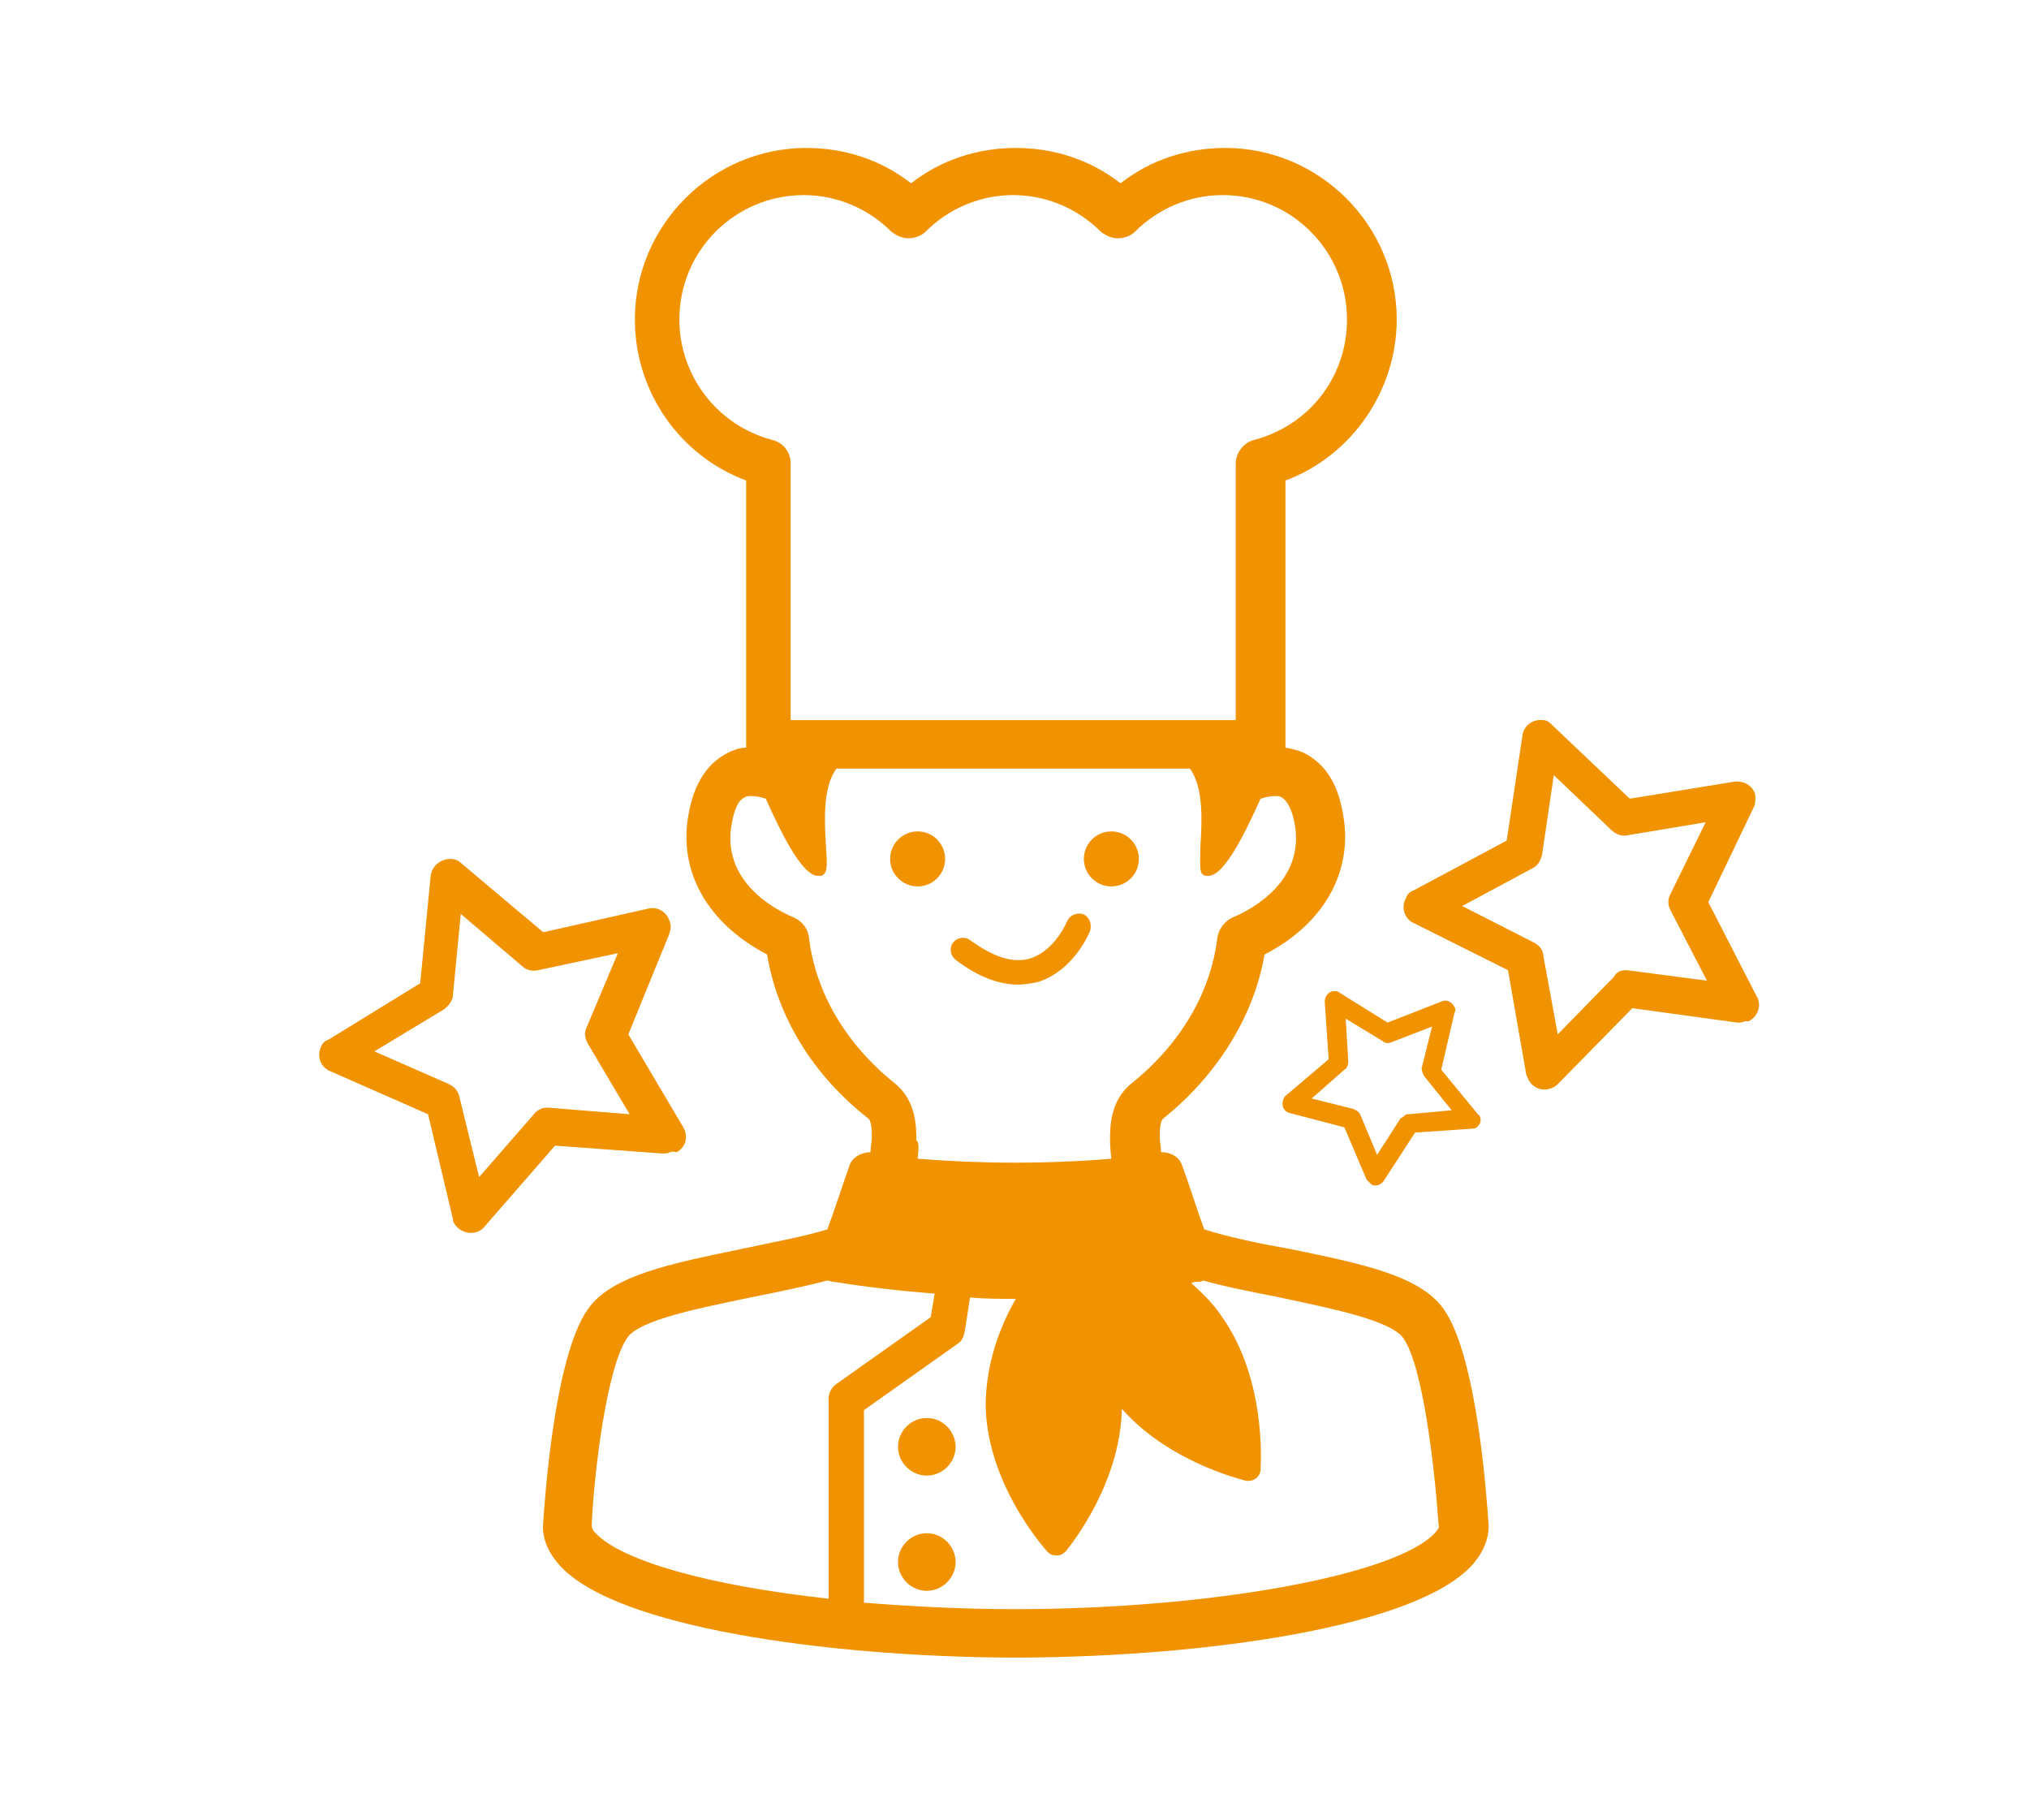 <?xml version="1.0" encoding="utf-8"?>
<!-- Generator: Adobe Illustrator 24.1.0, SVG Export Plug-In . SVG Version: 6.00 Build 0)  -->
<svg version="1.1" id="レイヤー_1" xmlns="http://www.w3.org/2000/svg" xmlns:xlink="http://www.w3.org/1999/xlink" x="0px"
	 y="0px" viewBox="0 0 155 139" style="enable-background:new 0 0 155 139;" xml:space="preserve">
<style type="text/css">
	.st0{fill:#F19200;}
	.st1{fill:none;}
</style>
<g id="グループ_1504" transform="translate(-2523 330)">
	<path id="パス_78" class="st0" d="M2574.2-242c-0.2,0.1-0.4,0.1-0.6,0.1l-8.2-0.6l-5.4,6.2c-0.5,0.6-1.4,0.6-2,0.1
		c-0.2-0.2-0.4-0.4-0.4-0.7l-1.9-8l-7.5-3.3c-0.7-0.3-1-1.1-0.7-1.8c0.1-0.3,0.3-0.5,0.6-0.6l7-4.3l0.8-8.2c0.1-0.8,0.8-1.3,1.5-1.3
		c0.3,0,0.6,0.1,0.8,0.3l6.3,5.3l8-1.8c0.8-0.2,1.5,0.3,1.7,1.1c0.1,0.3,0,0.6-0.1,0.9l-3.1,7.6l4.2,7.1c0.4,0.7,0.2,1.5-0.5,1.9
		c0,0,0,0,0,0C2574.3-242.1,2574.3-242,2574.2-242L2574.2-242z M2564.3-245.3c0.2-0.1,0.4-0.1,0.6-0.1l6.2,0.5l-3.2-5.4
		c-0.2-0.4-0.3-0.8-0.1-1.2l2.4-5.7l-6.1,1.3c-0.4,0.1-0.9,0-1.2-0.3l-4.7-4l-0.6,6.2c0,0.4-0.3,0.8-0.7,1.1l-5.3,3.2l5.7,2.5
		c0.4,0.2,0.7,0.5,0.8,1l1.5,6.1l4.1-4.7C2563.9-245.1,2564.1-245.2,2564.3-245.3L2564.3-245.3z"/>
	<path id="パス_79" class="st0" d="M2656.3-252c-0.2,0.1-0.4,0.1-0.6,0.1l-8-1.1l-5.7,5.8c-0.5,0.5-1.4,0.6-2,0
		c-0.2-0.2-0.3-0.5-0.4-0.7l-1.4-8l-7.2-3.6c-0.7-0.3-1-1.2-0.6-1.9c0.1-0.3,0.3-0.5,0.6-0.6l7.1-3.8l1.2-8c0.1-0.8,0.8-1.3,1.6-1.2
		c0.3,0,0.5,0.2,0.7,0.4l5.9,5.6l8-1.3c0.8-0.1,1.5,0.4,1.6,1.1c0,0.3,0,0.6-0.1,0.8l-3.5,7.3l3.7,7.2c0.4,0.7,0.1,1.5-0.6,1.9
		C2656.5-252,2656.4-252,2656.3-252L2656.3-252z M2646.7-255.8c0.2-0.1,0.4-0.1,0.6-0.1l6.1,0.8l-2.8-5.4c-0.2-0.4-0.2-0.8,0-1.2
		l2.7-5.5l-6,1c-0.4,0.1-0.9-0.1-1.2-0.4l-4.4-4.2l-0.9,6.1c-0.1,0.4-0.3,0.8-0.7,1l-5.4,2.9l5.5,2.8c0.4,0.2,0.7,0.6,0.7,1l1.1,6
		l4.3-4.4C2646.4-255.6,2646.5-255.7,2646.7-255.8L2646.7-255.8z"/>
	<path id="パス_80" class="st0" d="M2635.8-243.9c-0.1,0.1-0.2,0.1-0.3,0.1l-4.4,0.3l-2.4,3.7c-0.2,0.3-0.7,0.5-1,0.2c0,0,0,0,0,0
		c-0.1-0.1-0.2-0.2-0.3-0.3l-1.7-4l-4.2-1.1c-0.4-0.1-0.6-0.5-0.5-0.9c0,0,0,0,0,0c0-0.1,0.1-0.3,0.2-0.4l3.3-2.8l-0.3-4.4
		c0-0.4,0.3-0.8,0.7-0.8c0,0,0,0,0,0c0.2,0,0.3,0,0.4,0.1l3.7,2.3l4.1-1.6c0.4-0.2,0.8,0,1,0.4c0.1,0.1,0.1,0.3,0,0.5l-1,4.3
		l2.8,3.4C2636.2-244.7,2636.2-244.2,2635.8-243.9C2635.9-244,2635.9-244,2635.8-243.9C2635.9-243.9,2635.8-243.9,2635.8-243.9
		L2635.8-243.9z M2630.3-244.8c0.1-0.1,0.2-0.1,0.3-0.1l3.3-0.3l-2.1-2.6c-0.1-0.2-0.2-0.4-0.2-0.6l0.8-3.2l-3.1,1.2
		c-0.2,0.1-0.5,0.1-0.7-0.1l-2.8-1.7l0.2,3.3c0,0.2-0.1,0.5-0.3,0.6l-2.5,2.2l3.2,0.8c0.2,0.1,0.4,0.2,0.5,0.4l1.3,3.1l1.8-2.8
		C2630.1-244.6,2630.2-244.7,2630.3-244.8L2630.3-244.8z"/>
	<rect id="長方形_613" x="2523" y="-330" class="st1" width="155" height="139"/>
	<g>
		<g>
			<g>
				<circle class="st0" cx="2593.1" cy="-264.4" r="2.1"/>
				<circle class="st0" cx="2607.9" cy="-264.4" r="2.1"/>
			</g>
			<path class="st0" d="M2600.8-254.8c-1.5,0-3.1-0.6-4.8-1.9c-0.4-0.3-0.5-0.9-0.2-1.3c0.3-0.4,0.9-0.5,1.3-0.2
				c1.8,1.3,3.3,1.8,4.6,1.4c1.9-0.6,2.8-2.8,2.8-2.8c0.2-0.5,0.7-0.7,1.2-0.6c0.5,0.2,0.7,0.7,0.6,1.2c0,0.1-1.2,3.1-4,4
				C2601.8-254.9,2601.3-254.8,2600.8-254.8z"/>
		</g>
		<g>
			<g>
				<path class="st0" d="M2600-203.4C2600-203.4,2599.9-203.4,2600-203.4L2600-203.4c-13.9-0.1-29.9-2.3-34.2-7
					c-1.2-1.3-1.4-2.5-1.3-3.4c0.1-1.3,0.8-12.5,3.4-16.2c1.8-2.6,6.4-3.5,11.7-4.6c2.3-0.5,4.6-0.9,6.6-1.5
					c0.6-1.6,1.1-3.2,1.7-4.9c0.2-0.6,0.9-1,1.6-1c0-0.4,0.1-0.8,0.1-1.1v-0.1c0-0.4,0-1.2-0.3-1.4c-4.2-3.3-6.9-7.7-7.7-12.5
					c-4.6-2.4-6.8-6.4-6-10.7c0.4-2.3,1.4-3.9,3-4.7c0.4-0.2,0.9-0.4,1.4-0.4c0-0.1,0-0.2,0-0.3v-20.1c-5.1-1.9-8.5-6.8-8.5-12.3
					c0-7.2,5.9-13.1,13.1-13.1c2.9,0,5.7,0.9,8,2.7c2.3-1.8,5.1-2.7,8-2.7c2.9,0,5.7,0.9,8,2.7c2.3-1.8,5.1-2.7,8-2.7
					c7.2,0,13.1,5.9,13.1,13.1c0,5.4-3.4,10.4-8.5,12.3v20.1c0,0.1,0,0.2,0,0.3c0.5,0.1,1,0.2,1.4,0.4c1.6,0.8,2.6,2.3,3,4.7
					c0.8,4.4-1.5,8.4-6,10.7c-0.8,4.7-3.6,9.2-7.7,12.5c-0.3,0.2-0.3,1-0.3,1.4l0,0.1c0,0.3,0.1,0.7,0.1,1.1c0.8,0,1.4,0.4,1.6,1
					c0.6,1.6,1.1,3.3,1.7,4.9c1.9,0.6,4.3,1.1,6.6,1.5c5.3,1.1,9.9,2,11.7,4.6c2.6,3.7,3.3,14.9,3.4,16.2c0.1,0.8-0.1,2.1-1.3,3.4
					c-4.4,4.7-20.3,6.9-34.2,7l0,0c0,0,0,0,0,0H2600z M2588.9-207.6c3.8,0.3,7.7,0.5,11.6,0.5c15,0,29.1-2.6,32.1-5.8
					c0.2-0.2,0.4-0.5,0.3-0.6l0,0c-0.3-4.4-1.2-12.2-2.7-14.3c-1-1.4-5.7-2.3-9.4-3.1c-2-0.4-4.1-0.8-5.9-1.3
					c-0.1,0.1-0.3,0.1-0.5,0.1c-0.1,0-0.2,0-0.4,0.1l0,0c0.9,0.8,1.7,1.6,2.3,2.5c3,4.2,3.1,9.6,3,11.7c0,0.5-0.4,0.9-0.9,0.9
					c-0.1,0-0.2,0-0.2,0c-1.9-0.5-6.4-2-9.5-5.5c-0.1,5-3,9.3-4.3,10.9c-0.2,0.2-0.4,0.3-0.7,0.3c-0.3,0-0.5-0.1-0.7-0.3
					c-1.4-1.6-4.6-6-4.7-11.1c0-2.6,0.7-5.4,2.3-8.2c-1.1,0-2.3,0-3.5-0.1l-0.4,2.6c-0.1,0.4-0.2,0.7-0.5,0.9l-7.2,5.1V-207.6z
					 M2586.2-232.2c-1.9,0.5-3.9,0.9-5.9,1.3c-3.8,0.8-8.5,1.7-9.4,3.1c-1.5,2.2-2.5,9.9-2.7,14.3l0,0c0,0.2,0.1,0.4,0.3,0.6
					c2,2.1,8.6,4,17.8,5v-15.3c0-0.4,0.2-0.8,0.6-1.1l7.2-5.1l0.3-1.8c-2.6-0.2-5.2-0.5-7.7-0.9
					C2586.5-232.1,2586.3-232.2,2586.2-232.2z M2593.1-241.5c2.5,0.2,5,0.3,7.4,0.3c2.5,0,5-0.1,7.4-0.3c-0.1-0.8-0.1-1.3-0.1-1.4
					l0-0.1c0-0.9,0-3,1.7-4.3c3.7-3,6-6.9,6.5-11.1c0.1-0.6,0.5-1.2,1.1-1.5c1.7-0.7,5.6-2.9,4.8-7.2c-0.2-1.1-0.6-1.8-1-2
					c-0.1-0.1-0.3-0.1-0.5-0.1c-0.4,0-0.8,0.1-1.1,0.2c-1,2.2-2.7,5.9-4,5.9c-0.1,0-0.3,0-0.4-0.1c-0.3-0.2-0.2-0.9-0.2-2.1
					c0.1-1.8,0.3-4.5-0.8-6h-27c-1.1,1.5-0.9,4.2-0.8,6c0.1,1.3,0.1,1.9-0.2,2.1c-0.1,0.1-0.2,0.1-0.4,0.1c-1.3,0-3-3.7-4-5.9
					c-0.3-0.1-0.7-0.2-1.1-0.2c-0.2,0-0.4,0-0.5,0.1c-0.5,0.2-0.8,0.9-1,2c-0.8,4.3,3.1,6.5,4.8,7.2c0.6,0.3,1,0.8,1.1,1.5
					c0.5,4.2,2.8,8.1,6.5,11.1c1.7,1.3,1.7,3.4,1.7,4.3l0,0.1C2593.2-242.8,2593.2-242.3,2593.1-241.5z M2617.4-275v-19.6
					c0-0.8,0.6-1.6,1.4-1.8c4.2-1.1,7.1-4.8,7.1-9.2c0-5.2-4.2-9.5-9.5-9.5c-2.5,0-4.9,1-6.7,2.8c-0.3,0.3-0.8,0.5-1.3,0.5
					c-0.5,0-0.9-0.2-1.3-0.5c-1.8-1.8-4.2-2.8-6.7-2.8c-2.5,0-4.9,1-6.7,2.8c-0.3,0.3-0.8,0.5-1.3,0.5s-0.9-0.2-1.3-0.5
					c-1.8-1.8-4.2-2.8-6.7-2.8c-5.2,0-9.5,4.2-9.5,9.5c0,4.3,2.9,8.1,7.1,9.2c0.8,0.2,1.4,0.9,1.4,1.8v19.6H2617.4z"/>
			</g>
			<g>
				<path class="st0" d="M2593.8-217.3c-1.2,0-2.2-1-2.2-2.2c0-1.2,1-2.2,2.2-2.2s2.2,1,2.2,2.2C2596-218.3,2595-217.3,2593.8-217.3
					z"/>
			</g>
			<g>
				<path class="st0" d="M2593.8-208.5c-1.2,0-2.2-1-2.2-2.2c0-1.2,1-2.2,2.2-2.2s2.2,1,2.2,2.2C2596-209.5,2595-208.5,2593.8-208.5
					z"/>
			</g>
		</g>
	</g>
</g>
</svg>
